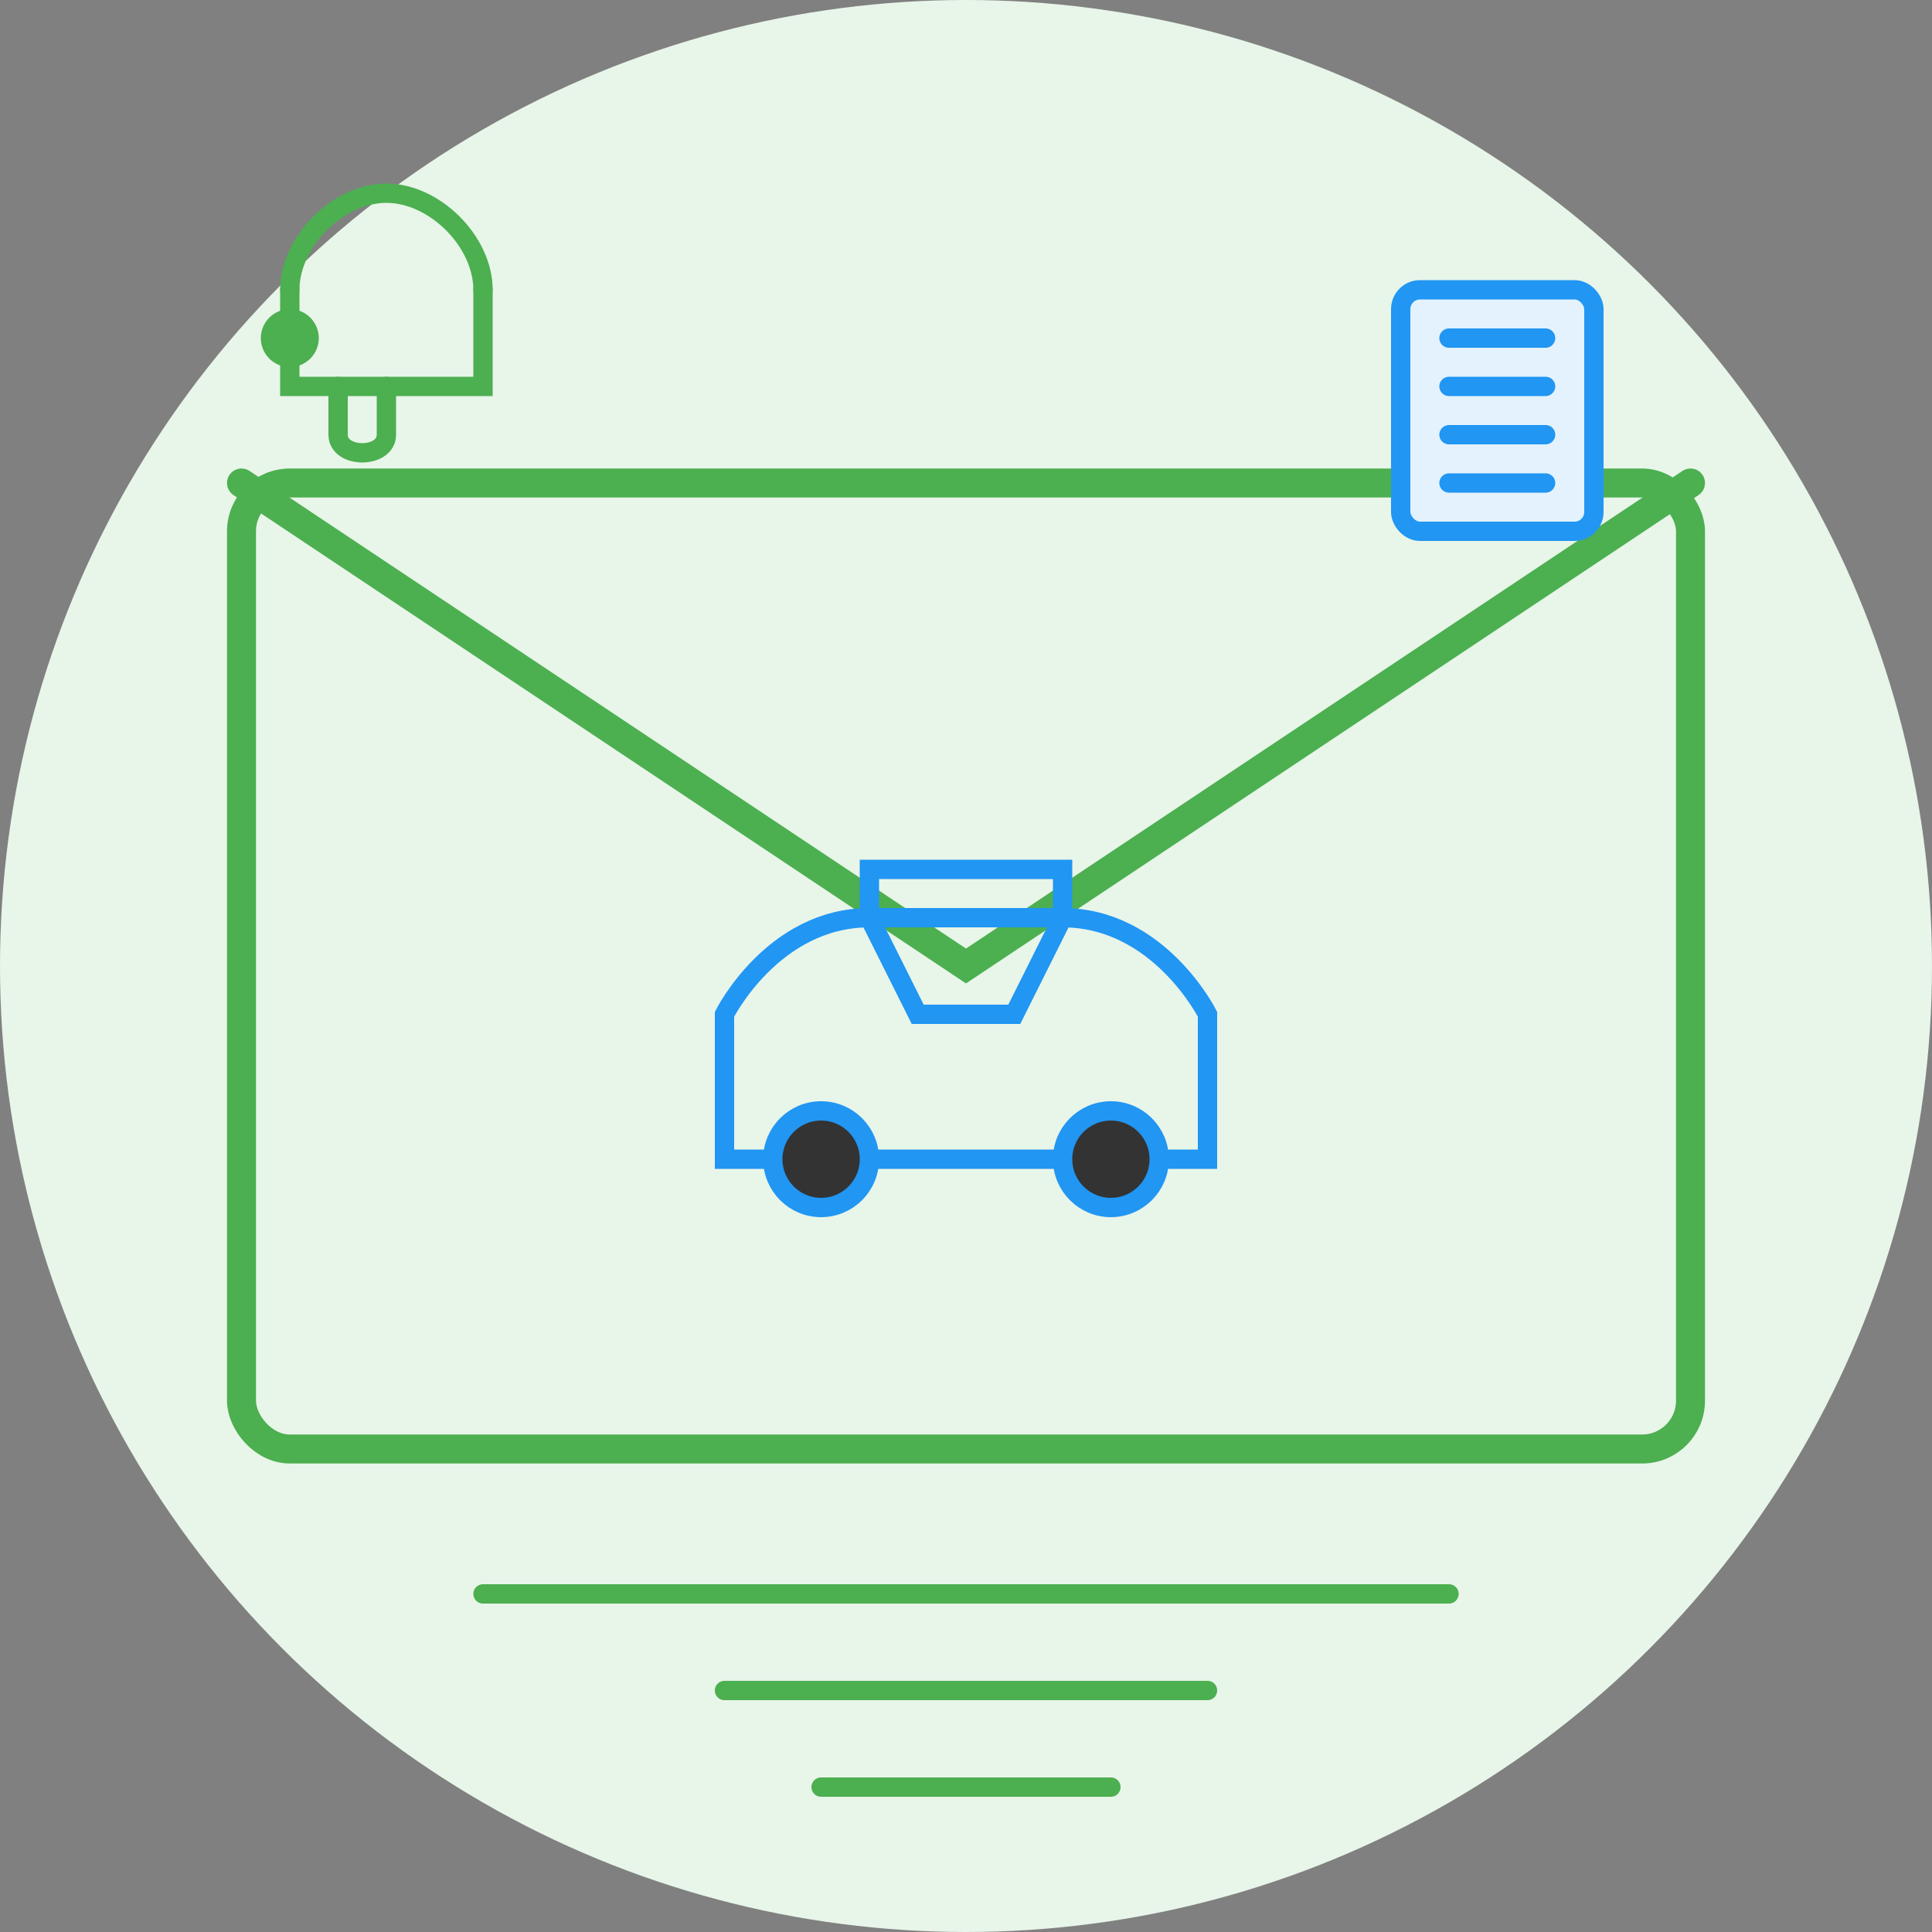 <?xml version="1.0" encoding="UTF-8"?>
<svg width="200px" height="200px" viewBox="0 0 200 200" version="1.1" xmlns="http://www.w3.org/2000/svg" xmlns:xlink="http://www.w3.org/1999/xlink">
    <rect x="0" y="0" width="200" height="200" fill="#808080" stroke="none"/>
    <g id="Newsletter-Icon" stroke="none" stroke-width="1" fill="none" fill-rule="evenodd">
        <circle id="Background" fill="#E8F5E9" cx="100" cy="100" r="100"></circle>
        
        <!-- Envelope -->
        <g id="Envelope" transform="translate(25, 50)">
            <!-- Envelope Base -->
            <rect id="Envelope-Base" stroke="#4CAF50" stroke-width="3" x="0" y="0" width="150" height="100" rx="5"></rect>
            
            <!-- Envelope Flap Open -->
            <path d="M0,0 L75,50 L150,0" id="Envelope-Top" stroke="#4CAF50" stroke-width="3" stroke-linecap="round"></path>
            
            <!-- Car Silhouette Inside Envelope -->
            <g id="Car-Silhouette" transform="translate(50, 40)" stroke="#2196F3" stroke-width="2">
                <path d="M0,15 C0,15 5,5 15,5 L35,5 C45,5 50,15 50,15 L50,30 L0,30 L0,15 Z" id="Car-Body"></path>
                <circle id="Wheel-Left" fill="#333333" cx="10" cy="30" r="5"></circle>
                <circle id="Wheel-Right" fill="#333333" cx="40" cy="30" r="5"></circle>
                <path d="M15,5 L15,0 L35,0 L35,5" id="Car-Roof"></path>
                <path d="M15,5 L20,15 L30,15 L35,5" id="Car-Windows"></path>
            </g>
        </g>
        
        <!-- Newsletter Text -->
        <g id="Text-Lines" transform="translate(50, 165)" stroke="#4CAF50" stroke-width="2" stroke-linecap="round">
            <line x1="0" y1="0" x2="100" y2="0" id="Line-1"></line>
            <line x1="25" y1="10" x2="75" y2="10" id="Line-2"></line>
            <line x1="35" y1="20" x2="65" y2="20" id="Line-3"></line>
        </g>
        
        <!-- Decorative Elements -->
        <g id="Decorative-Elements" stroke-width="2" stroke-linecap="round">
            <!-- Stamp -->
            <rect id="Stamp" stroke="#2196F3" x="145" y="30" width="20" height="25" rx="2" fill="#E3F2FD"></rect>
            <line x1="150" y1="35" x2="160" y2="35" stroke="#2196F3"></line>
            <line x1="150" y1="40" x2="160" y2="40" stroke="#2196F3"></line>
            <line x1="150" y1="45" x2="160" y2="45" stroke="#2196F3"></line>
            <line x1="150" y1="50" x2="160" y2="50" stroke="#2196F3"></line>
            
            <!-- Notification Bell -->
            <path d="M30,30 C30,25 35,20 40,20 C45,20 50,25 50,30" id="Bell-Top" stroke="#4CAF50"></path>
            <path d="M30,30 L30,40 L50,40 L50,30" id="Bell-Body" stroke="#4CAF50"></path>
            <path d="M35,40 L35,45 C35,47.5 40,47.5 40,45 L40,40" id="Bell-Bottom" stroke="#4CAF50"></path>
            <circle id="Bell-Dot" fill="#4CAF50" cx="30" cy="35" r="3"></circle>
        </g>
    </g>
</svg>